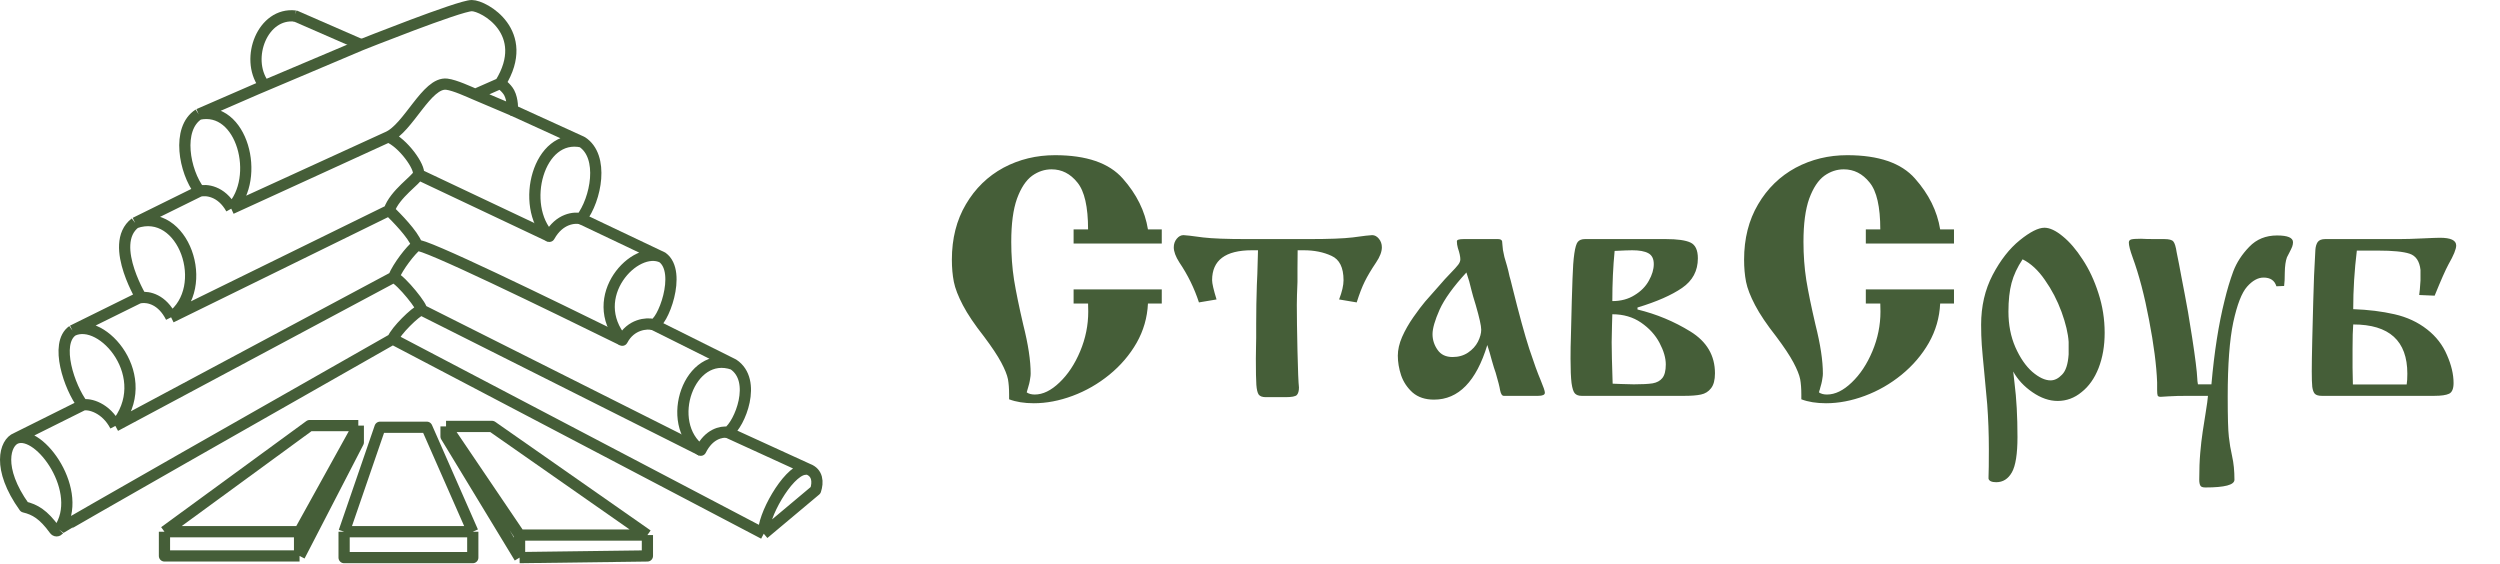 <?xml version="1.0" encoding="UTF-8"?> <svg xmlns="http://www.w3.org/2000/svg" width="1781" height="402" viewBox="0 0 1781 402" fill="none"> <path d="M827.643 173.484H764.831V163.406H775.143C775.143 147.312 772.604 136.18 767.526 130.008C762.526 123.758 756.393 120.633 749.127 120.633C744.206 120.633 739.596 122.156 735.299 125.203C730.924 128.406 727.331 133.836 724.518 141.492C721.784 149.148 720.417 159.422 720.417 172.312C720.417 181.766 721.081 190.789 722.409 199.383C723.815 207.977 726.002 218.641 728.971 231.375C732.487 245.281 734.245 256.883 734.245 266.18C734.245 267.195 734.127 268.328 733.893 269.578C733.737 270.828 733.502 272.078 733.19 273.328C732.877 274.578 732.604 275.555 732.37 276.258C732.213 277.039 732.018 277.703 731.784 278.25C731.627 278.719 731.51 279.148 731.432 279.539C732.917 280.555 734.831 281.062 737.174 281.062C742.956 281.062 748.815 278.211 754.752 272.508C760.768 266.805 765.69 259.383 769.518 250.242C773.346 241.102 775.26 231.688 775.26 222C775.26 219.422 775.221 217.508 775.143 216.258H764.831V206.18H827.643V216.258H817.799C817.331 226.258 814.635 235.594 809.713 244.266C804.792 252.859 798.307 260.438 790.26 267C782.292 273.484 773.581 278.484 764.127 282C754.674 285.516 745.456 287.273 736.471 287.273C729.674 287.273 723.815 286.336 718.893 284.461V281.062C718.893 276.844 718.62 273.211 718.073 270.164C717.448 267.039 715.846 263.055 713.268 258.211C710.69 253.367 706.588 247.195 700.963 239.695C694.323 231.258 689.323 223.836 685.963 217.43C682.604 211.023 680.456 205.477 679.518 200.789C678.581 196.023 678.112 190.75 678.112 184.969C678.112 169.969 681.432 156.844 688.073 145.594C694.713 134.266 703.659 125.555 714.909 119.461C726.081 113.523 738.307 110.555 751.588 110.555C774.01 110.555 790.104 116.102 799.87 127.195C809.713 138.289 815.69 150.359 817.799 163.406H827.643V173.484ZM966.51 215.438L953.971 213.328C956.081 207.859 957.135 203.289 957.135 199.617C957.135 190.633 954.284 184.852 948.581 182.273C942.877 179.617 936.276 178.289 928.776 178.289H924.44C924.44 182.352 924.401 186.648 924.323 191.18C924.323 195.711 924.323 198.914 924.323 200.789C924.01 207.898 923.854 213.367 923.854 217.195C923.854 225.242 924.01 236.18 924.323 250.008C924.635 263.914 924.987 272.586 925.377 276.023C925.377 278.523 924.87 280.32 923.854 281.414C922.838 282.43 920.182 282.938 915.885 282.938H901.706C899.284 282.938 897.604 282.312 896.667 281.062C895.807 279.734 895.26 277.43 895.026 274.148C894.792 270.789 894.674 264.578 894.674 255.516C894.674 252.625 894.713 249.852 894.792 247.195C894.87 244.539 894.909 242.352 894.909 240.633V230.32C894.909 221.414 895.065 212.312 895.377 203.016C895.377 202.312 895.495 199.695 895.729 195.164C895.885 190.633 896.042 185.008 896.198 178.289H891.862C872.956 178.289 863.502 185.398 863.502 199.617C863.502 201.883 864.557 206.453 866.667 213.328L854.127 215.438C850.846 205.359 846.198 195.867 840.182 186.961C837.526 182.82 836.198 179.227 836.198 176.18C836.198 173.836 836.901 171.805 838.307 170.086C839.713 168.367 841.315 167.508 843.112 167.508C844.44 167.508 849.088 168.055 857.057 169.148C863.62 169.93 873.932 170.32 887.995 170.32H932.643C946.706 170.32 957.018 169.93 963.581 169.148C971.471 168.055 976.12 167.508 977.526 167.508C979.323 167.508 980.924 168.367 982.331 170.086C983.737 171.805 984.44 173.836 984.44 176.18C984.44 179.305 983.073 182.898 980.338 186.961C976.823 192.195 974.127 196.727 972.252 200.555C970.377 204.305 968.463 209.266 966.51 215.438ZM1042.8 170.32H1067.17C1068.81 170.32 1069.79 170.828 1070.1 171.844C1070.18 172.625 1070.26 173.523 1070.34 174.539C1070.42 175.555 1070.53 176.727 1070.69 178.055C1070.92 179.383 1071.28 181.062 1071.74 183.094C1072.37 185.203 1072.99 187.352 1073.62 189.539C1074.24 191.727 1074.83 194.148 1075.38 196.805C1075.85 198.289 1076.47 200.672 1077.25 203.953C1082.17 223.797 1086.24 238.641 1089.44 248.484C1092.72 258.406 1095.42 265.828 1097.53 270.75C1099.56 275.594 1100.57 278.602 1100.57 279.773C1100.57 281.258 1098.97 282 1095.77 282H1071.28C1070.1 282 1069.24 280.711 1068.7 278.133C1068.31 275.633 1067.25 271.453 1065.53 265.594C1064.83 263.719 1063.89 260.711 1062.72 256.57C1061.86 253.211 1060.81 249.617 1059.56 245.789C1051.67 271.727 1039.01 284.695 1021.59 284.695C1015.34 284.695 1010.26 283.016 1006.35 279.656C1002.53 276.219 999.792 272.117 998.151 267.352C996.588 262.586 995.807 257.938 995.807 253.406C995.807 249.188 996.823 244.734 998.854 240.047C1000.96 235.281 1003.66 230.555 1006.94 225.867C1010.3 221.102 1013.07 217.43 1015.26 214.852C1017.53 212.195 1021.08 208.172 1025.92 202.781C1028.03 200.281 1030.46 197.625 1033.19 194.812C1036 191.922 1037.88 189.852 1038.81 188.602C1039.83 187.273 1040.34 185.984 1040.34 184.734C1040.34 182.781 1039.75 180.086 1038.58 176.648C1038.11 175.008 1037.88 173.406 1037.88 171.844C1037.88 170.828 1039.52 170.32 1042.8 170.32ZM1044.67 194.109C1035.38 204.188 1029.01 213.016 1025.57 220.594C1022.21 228.172 1020.53 233.992 1020.53 238.055C1020.53 242.117 1021.74 245.867 1024.17 249.305C1026.51 252.664 1030.06 254.344 1034.83 254.344C1039.05 254.344 1042.72 253.289 1045.85 251.18C1048.97 249.07 1051.31 246.492 1052.88 243.445C1054.44 240.32 1055.22 237.469 1055.22 234.891C1055.22 232.156 1053.93 226.336 1051.35 217.43C1049.79 212.43 1048.78 208.914 1048.31 206.883C1047.37 202.664 1046.16 198.406 1044.67 194.109ZM1129.17 170.32H1186.71C1194.91 170.32 1200.77 171.141 1204.28 172.781C1207.8 174.422 1209.56 178.172 1209.56 184.031C1209.56 192.938 1205.81 199.969 1198.31 205.125C1190.81 210.281 1180.22 214.93 1166.55 219.07V220.477C1180.06 223.758 1192.64 228.992 1204.28 236.18C1215.92 243.367 1221.74 253.289 1221.74 265.945C1221.74 270.711 1220.81 274.266 1218.93 276.609C1217.14 278.953 1214.75 280.438 1211.78 281.062C1208.89 281.688 1205.03 282 1200.18 282H1126.71C1124.67 282 1123.11 281.453 1122.02 280.359C1120.92 279.266 1120.1 276.766 1119.56 272.859C1119.09 268.953 1118.85 263.172 1118.85 255.516C1118.85 249.5 1118.93 244.539 1119.09 240.633C1119.56 220.086 1119.95 206.023 1120.26 198.445C1120.49 190.867 1120.92 184.93 1121.55 180.633C1122.17 176.336 1122.99 173.562 1124.01 172.312C1125.1 170.984 1126.82 170.32 1129.17 170.32ZM1148.62 214.5C1154.71 214.5 1159.99 213.094 1164.44 210.281C1168.97 207.547 1172.37 204.109 1174.64 199.969C1176.98 195.828 1178.15 191.883 1178.15 188.133C1178.15 184.383 1176.86 181.805 1174.28 180.398C1171.71 178.992 1167.88 178.289 1162.8 178.289C1160.53 178.289 1156.35 178.445 1150.26 178.758C1149.17 189.852 1148.62 201.766 1148.62 214.5ZM1148.85 273.328C1148.93 273.328 1150.92 273.406 1154.83 273.562C1158.66 273.719 1161.71 273.797 1163.97 273.797C1169.83 273.797 1174.28 273.562 1177.33 273.094C1180.38 272.547 1182.68 271.297 1184.24 269.344C1185.89 267.312 1186.71 264.07 1186.71 259.617C1186.71 255.008 1185.22 249.891 1182.25 244.266C1179.28 238.641 1174.91 233.836 1169.13 229.852C1163.35 225.867 1156.51 223.875 1148.62 223.875C1148.62 223.953 1148.54 226.57 1148.39 231.727C1148.23 236.883 1148.15 240.906 1148.15 243.797C1148.15 249.578 1148.39 259.422 1148.85 273.328ZM1392.02 173.484H1329.21V163.406H1339.52C1339.52 147.312 1336.98 136.18 1331.9 130.008C1326.9 123.758 1320.77 120.633 1313.5 120.633C1308.58 120.633 1303.97 122.156 1299.67 125.203C1295.3 128.406 1291.71 133.836 1288.89 141.492C1286.16 149.148 1284.79 159.422 1284.79 172.312C1284.79 181.766 1285.46 190.789 1286.78 199.383C1288.19 207.977 1290.38 218.641 1293.35 231.375C1296.86 245.281 1298.62 256.883 1298.62 266.18C1298.62 267.195 1298.5 268.328 1298.27 269.578C1298.11 270.828 1297.88 272.078 1297.56 273.328C1297.25 274.578 1296.98 275.555 1296.74 276.258C1296.59 277.039 1296.39 277.703 1296.16 278.25C1296 278.719 1295.89 279.148 1295.81 279.539C1297.29 280.555 1299.21 281.062 1301.55 281.062C1307.33 281.062 1313.19 278.211 1319.13 272.508C1325.14 266.805 1330.06 259.383 1333.89 250.242C1337.72 241.102 1339.64 231.688 1339.64 222C1339.64 219.422 1339.6 217.508 1339.52 216.258H1329.21V206.18H1392.02V216.258H1382.17C1381.71 226.258 1379.01 235.594 1374.09 244.266C1369.17 252.859 1362.68 260.438 1354.64 267C1346.67 273.484 1337.96 278.484 1328.5 282C1319.05 285.516 1309.83 287.273 1300.85 287.273C1294.05 287.273 1288.19 286.336 1283.27 284.461V281.062C1283.27 276.844 1282.99 273.211 1282.45 270.164C1281.82 267.039 1280.22 263.055 1277.64 258.211C1275.06 253.367 1270.96 247.195 1265.34 239.695C1258.7 231.258 1253.7 223.836 1250.34 217.43C1246.98 211.023 1244.83 205.477 1243.89 200.789C1242.96 196.023 1242.49 190.75 1242.49 184.969C1242.49 169.969 1245.81 156.844 1252.45 145.594C1259.09 134.266 1268.03 125.555 1279.28 119.461C1290.46 113.523 1302.68 110.555 1315.96 110.555C1338.39 110.555 1354.48 116.102 1364.24 127.195C1374.09 138.289 1380.06 150.359 1382.17 163.406H1392.02V173.484ZM1434.21 264.656C1434.28 265.438 1434.6 268.172 1435.14 272.859C1436.55 283.875 1437.25 296.688 1437.25 311.297C1437.25 323.406 1435.92 331.805 1433.27 336.492C1430.61 341.18 1426.9 343.523 1422.14 343.523C1418.93 343.523 1417.1 342.703 1416.63 341.062V339.656C1416.78 336.609 1416.86 330.047 1416.86 319.969C1416.86 309.109 1416.47 298.445 1415.69 287.977C1415.14 281.492 1414.44 273.914 1413.58 265.242C1412.72 256.57 1412.14 250.086 1411.82 245.789C1411.51 241.414 1411.35 236.609 1411.35 231.375C1411.35 218.172 1414.09 206.336 1419.56 195.867C1425.1 185.32 1431.55 177.078 1438.89 171.141C1446.24 165.203 1452.1 162.234 1456.47 162.234C1460.22 162.234 1464.56 164.266 1469.48 168.328C1474.4 172.312 1479.13 177.82 1483.66 184.852C1488.27 191.805 1492.02 199.812 1494.91 208.875C1497.88 217.938 1499.36 227.352 1499.36 237.117C1499.36 246.414 1497.92 254.773 1495.03 262.195C1492.14 269.539 1488.11 275.242 1482.96 279.305C1477.88 283.523 1472.17 285.633 1465.85 285.633C1459.91 285.633 1453.93 283.562 1447.92 279.422C1441.9 275.281 1437.33 270.359 1434.21 264.656ZM1440.89 184.734C1437.14 190.359 1434.52 195.984 1433.03 201.609C1431.55 207.156 1430.81 213.953 1430.81 222C1430.81 231.375 1432.45 239.812 1435.73 247.312C1439.09 254.891 1443.11 260.75 1447.8 264.891C1452.56 268.953 1456.9 270.984 1460.81 270.984C1463.7 270.984 1466.43 269.617 1469.01 266.883C1471.67 264.227 1473.23 259.422 1473.7 252.469V243.562C1473.31 237.547 1471.63 230.438 1468.66 222.234C1465.61 213.953 1461.67 206.375 1456.82 199.5C1452.06 192.547 1446.74 187.625 1440.89 184.734ZM1565.81 273.797H1575.42C1577.45 250.75 1580.57 230.828 1584.79 214.031C1586.59 206.531 1588.66 199.617 1591 193.289C1593.42 186.961 1597.21 181.141 1602.37 175.828C1607.53 170.438 1614.13 167.742 1622.17 167.742C1629.75 167.742 1633.54 169.344 1633.54 172.547C1633.54 173.562 1633.35 174.617 1632.96 175.711C1632.56 176.727 1631.9 178.133 1630.96 179.93C1630.03 181.727 1629.44 182.859 1629.21 183.328C1628.27 185.906 1627.76 189.5 1627.68 194.109C1627.68 198.25 1627.53 201.453 1627.21 203.719L1621.71 203.953C1620.46 199.812 1617.41 197.742 1612.56 197.742C1608.58 197.742 1604.67 199.891 1600.85 204.188C1597.02 208.484 1593.74 216.922 1591 229.5C1588.35 242.078 1587.02 259.734 1587.02 282.469C1587.02 297.078 1587.29 306.648 1587.84 311.18C1588.31 315.633 1589.09 320.281 1590.18 325.125C1591.28 329.969 1591.82 335.516 1591.82 341.766C1591.82 345.438 1584.91 347.273 1571.08 347.273C1569.21 347.273 1568.03 346.844 1567.56 345.984C1567.02 345.047 1566.74 343.641 1566.74 341.766C1566.74 334.5 1566.98 328.133 1567.45 322.664C1567.92 317.195 1568.5 312.117 1569.21 307.43C1569.91 302.82 1570.61 298.367 1571.31 294.07C1572.25 288.289 1572.8 284.266 1572.96 282H1559.13C1553.19 282 1548.42 282.117 1544.83 282.352C1541.31 282.586 1539.44 282.703 1539.21 282.703C1538.11 282.703 1537.41 282.391 1537.1 281.766C1536.86 281.062 1536.74 279.695 1536.74 277.664V272.391C1536.28 260.203 1534.36 245.398 1531 227.977C1527.72 210.555 1523.81 195.672 1519.28 183.328C1517.49 178.406 1516.59 174.891 1516.59 172.781C1516.59 171.609 1517.17 170.867 1518.35 170.555C1519.52 170.242 1521.82 170.086 1525.26 170.086C1527.53 170.242 1531.04 170.32 1535.81 170.32H1541.78C1545.14 170.32 1547.29 170.867 1548.23 171.961C1549.24 173.055 1550.06 175.711 1550.69 179.93C1550.77 180.477 1551.31 183.211 1552.33 188.133C1552.72 190.008 1553.31 193.133 1554.09 197.508C1554.95 201.805 1555.73 205.867 1556.43 209.695C1557.76 216.18 1559.52 226.492 1561.71 240.633C1563.89 254.773 1565.1 264.461 1565.34 269.695C1565.34 270.711 1565.49 272.078 1565.81 273.797ZM1694.13 178.523H1679.01C1677.29 192.586 1676.43 206.492 1676.43 220.242C1687.21 220.633 1697.02 221.844 1705.85 223.875C1714.75 225.906 1722.49 229.5 1729.05 234.656C1735.46 239.656 1740.18 245.75 1743.23 252.938C1746.35 260.047 1747.92 266.688 1747.92 272.859C1747.92 276.922 1746.86 279.461 1744.75 280.477C1742.64 281.492 1739.13 282 1734.21 282H1654.05C1651.78 282 1650.14 281.531 1649.13 280.594C1648.19 279.578 1647.56 277.898 1647.25 275.555C1647.02 273.211 1646.9 269.5 1646.9 264.422C1646.9 259.656 1647.02 252.234 1647.25 242.156C1647.49 232 1647.72 222.781 1647.96 214.5C1648.19 206.219 1648.39 200.164 1648.54 196.336C1649.01 186.258 1649.32 180.125 1649.48 177.938C1649.64 175.672 1650.18 173.836 1651.12 172.43C1652.14 171.023 1653.93 170.32 1656.51 170.32H1709.24C1713.62 170.32 1719.05 170.164 1725.53 169.852C1732.1 169.539 1736.35 169.383 1738.31 169.383C1745.96 169.383 1749.79 171.219 1749.79 174.891C1749.79 177.469 1747.96 181.961 1744.28 188.367C1742.17 192.273 1738.89 199.695 1734.44 210.633L1723.42 210.164C1723.74 208.367 1724.05 204.93 1724.36 199.852V192.234C1723.66 186.062 1721.08 182.234 1716.63 180.75C1712.17 179.266 1704.67 178.523 1694.13 178.523ZM1676.2 273.914H1710.53H1714.52C1714.83 272.117 1714.99 269.539 1714.99 266.18C1714.99 242.82 1702.14 231.141 1676.43 231.141C1676.12 234.969 1675.96 240.711 1675.96 248.367V262.078L1676.2 273.914Z" fill="#455E38"></path> <path d="M213.412 396.05H117.163V378.788M213.412 396.05V378.788M213.412 396.05L255.259 315.097V303.192M255.259 303.192H220.586L117.163 378.788M255.259 303.192L213.412 378.788M117.163 378.788H213.412" stroke="#455E38" stroke-width="8" stroke-linejoin="round"></path> <path d="M370.141 397.241L461.213 396.05V381.169M370.141 397.241V381.169M370.141 397.241L317.76 310.931V303.788M317.76 303.788H350.498L461.213 381.169M317.76 303.788L370.141 381.169M461.213 381.169H370.141" stroke="#455E38" stroke-width="8" stroke-linejoin="round"></path> <path d="M336.808 378.788V397.241H245.14V378.788M336.808 378.788H245.14M336.808 378.788L304.069 304.383H270.736L245.14 378.788" stroke="#455E38" stroke-width="8" stroke-linejoin="round"></path> <path d="M42.063 377.238C40.916 378.45 39.684 378.539 38.744 377.238C31.006 366.524 24.867 362.952 17.315 361.167C-2.483 333.528 3.533 315.2 11.535 312.199M42.063 377.238C42.77 376.286 200.86 286.365 279.817 241.523M42.063 377.238C60.544 350.706 28.538 305.823 11.535 312.199M279.817 241.523C282.086 235.685 295.732 222.266 300.056 220.689M279.817 241.523L544.105 380.214M300.056 220.689C302.09 219.948 286.087 199.678 280.412 197.475M300.056 220.689L499.625 320.93M280.412 197.475L82.197 303.428M280.412 197.475C283.587 189.676 292.588 178.174 296.893 174.856C300.15 172.345 391.555 216.976 443.319 242.372M58.982 288.547C63.744 287.357 75.53 290.571 82.197 303.428M58.982 288.547C49.396 276.047 38.744 244.686 51.653 235.57M58.982 288.547L11.535 312.199M82.197 303.428C111.054 269.191 73.047 225.009 51.653 235.57M544.105 380.214L581.01 349.262C582.903 343.52 582.566 336.777 575.653 334.221M544.105 380.214C542.915 368.31 560.861 336.35 572.677 334.381C573.786 334.196 574.775 334.149 575.653 334.221M575.653 334.221L517.831 307.781M296.893 174.26C294.089 166.671 282.587 155.169 277.25 149.855M277.25 149.855C281.086 138.166 296.999 127.931 298.083 124.26M277.25 149.855L121.892 226.047M298.083 124.26C299.59 119.162 287.087 101.659 276.655 97.474L276.059 97.746M298.083 124.26L391.734 168.534M51.653 235.57L98.677 212.356C99.198 212.204 99.799 212.078 100.463 211.993M121.892 226.047C115.531 213.325 105.866 211.303 100.463 211.993M121.892 226.047C151.062 204.679 130.558 146.668 96.296 158.784M100.463 211.993C103.552 216.681 76.047 174.26 96.296 158.784M96.296 158.784L142.13 136.165M142.13 136.165C146.693 134.974 157.606 135.808 164.749 148.665M142.13 136.165C131.415 122.276 125.557 91.657 141.535 81.403M164.749 148.665C186.068 126.664 172.566 74.654 141.535 81.403M164.749 148.665L276.059 97.746M141.535 81.403L182.606 63.545L257.207 31.984C257.207 31.984 327.336 4 336.102 4C344.868 4 378.798 23.188 356.417 59.379M356.417 59.379L338.56 67.251M356.417 59.379C356.417 59.379 360.76 62.329 362.738 66.037C365.435 71.095 365.098 78.512 365.098 78.512L338.56 67.251M338.56 67.251C334.195 65.42 324.166 60.704 318.322 59.974C304.036 58.188 290.941 91.522 276.059 97.746" stroke="#455E38" stroke-width="8" stroke-linejoin="round"></path> <path d="M414.599 101.09C430.577 111.344 424.718 141.963 414.004 155.852C409.44 154.662 398.527 155.495 391.384 168.352C370.065 146.351 383.568 94.341 414.599 101.09ZM414.599 101.09L365.098 78.512" stroke="#455E38" stroke-width="8" stroke-linejoin="round"></path> <path d="M210.342 11.418C187.078 8.72 174.603 41.425 187.64 59.895" stroke="#455E38" stroke-width="8" stroke-linejoin="round"></path> <path d="M522.368 259.552C491.193 248.601 472.656 301.37 499.218 320.74C504.978 309.164 513.762 307.308 518.676 307.926C526.935 302.386 539.747 271.03 522.368 259.552ZM522.368 259.552L464.221 230.571" stroke="#455E38" stroke-width="8" stroke-linejoin="round"></path> <path d="M471.886 183.388C486.138 193.821 471.886 231.159 465.217 231.159C460.884 230.085 449.385 230.778 443.319 242.372C417.061 211.499 452.419 173.865 471.886 183.388ZM471.886 183.388L413.649 155.722" stroke="#455E38" stroke-width="8" stroke-linejoin="round"></path> <path d="M209.667 11.08L257.207 31.82" stroke="#455E38" stroke-width="8"></path> </svg> 